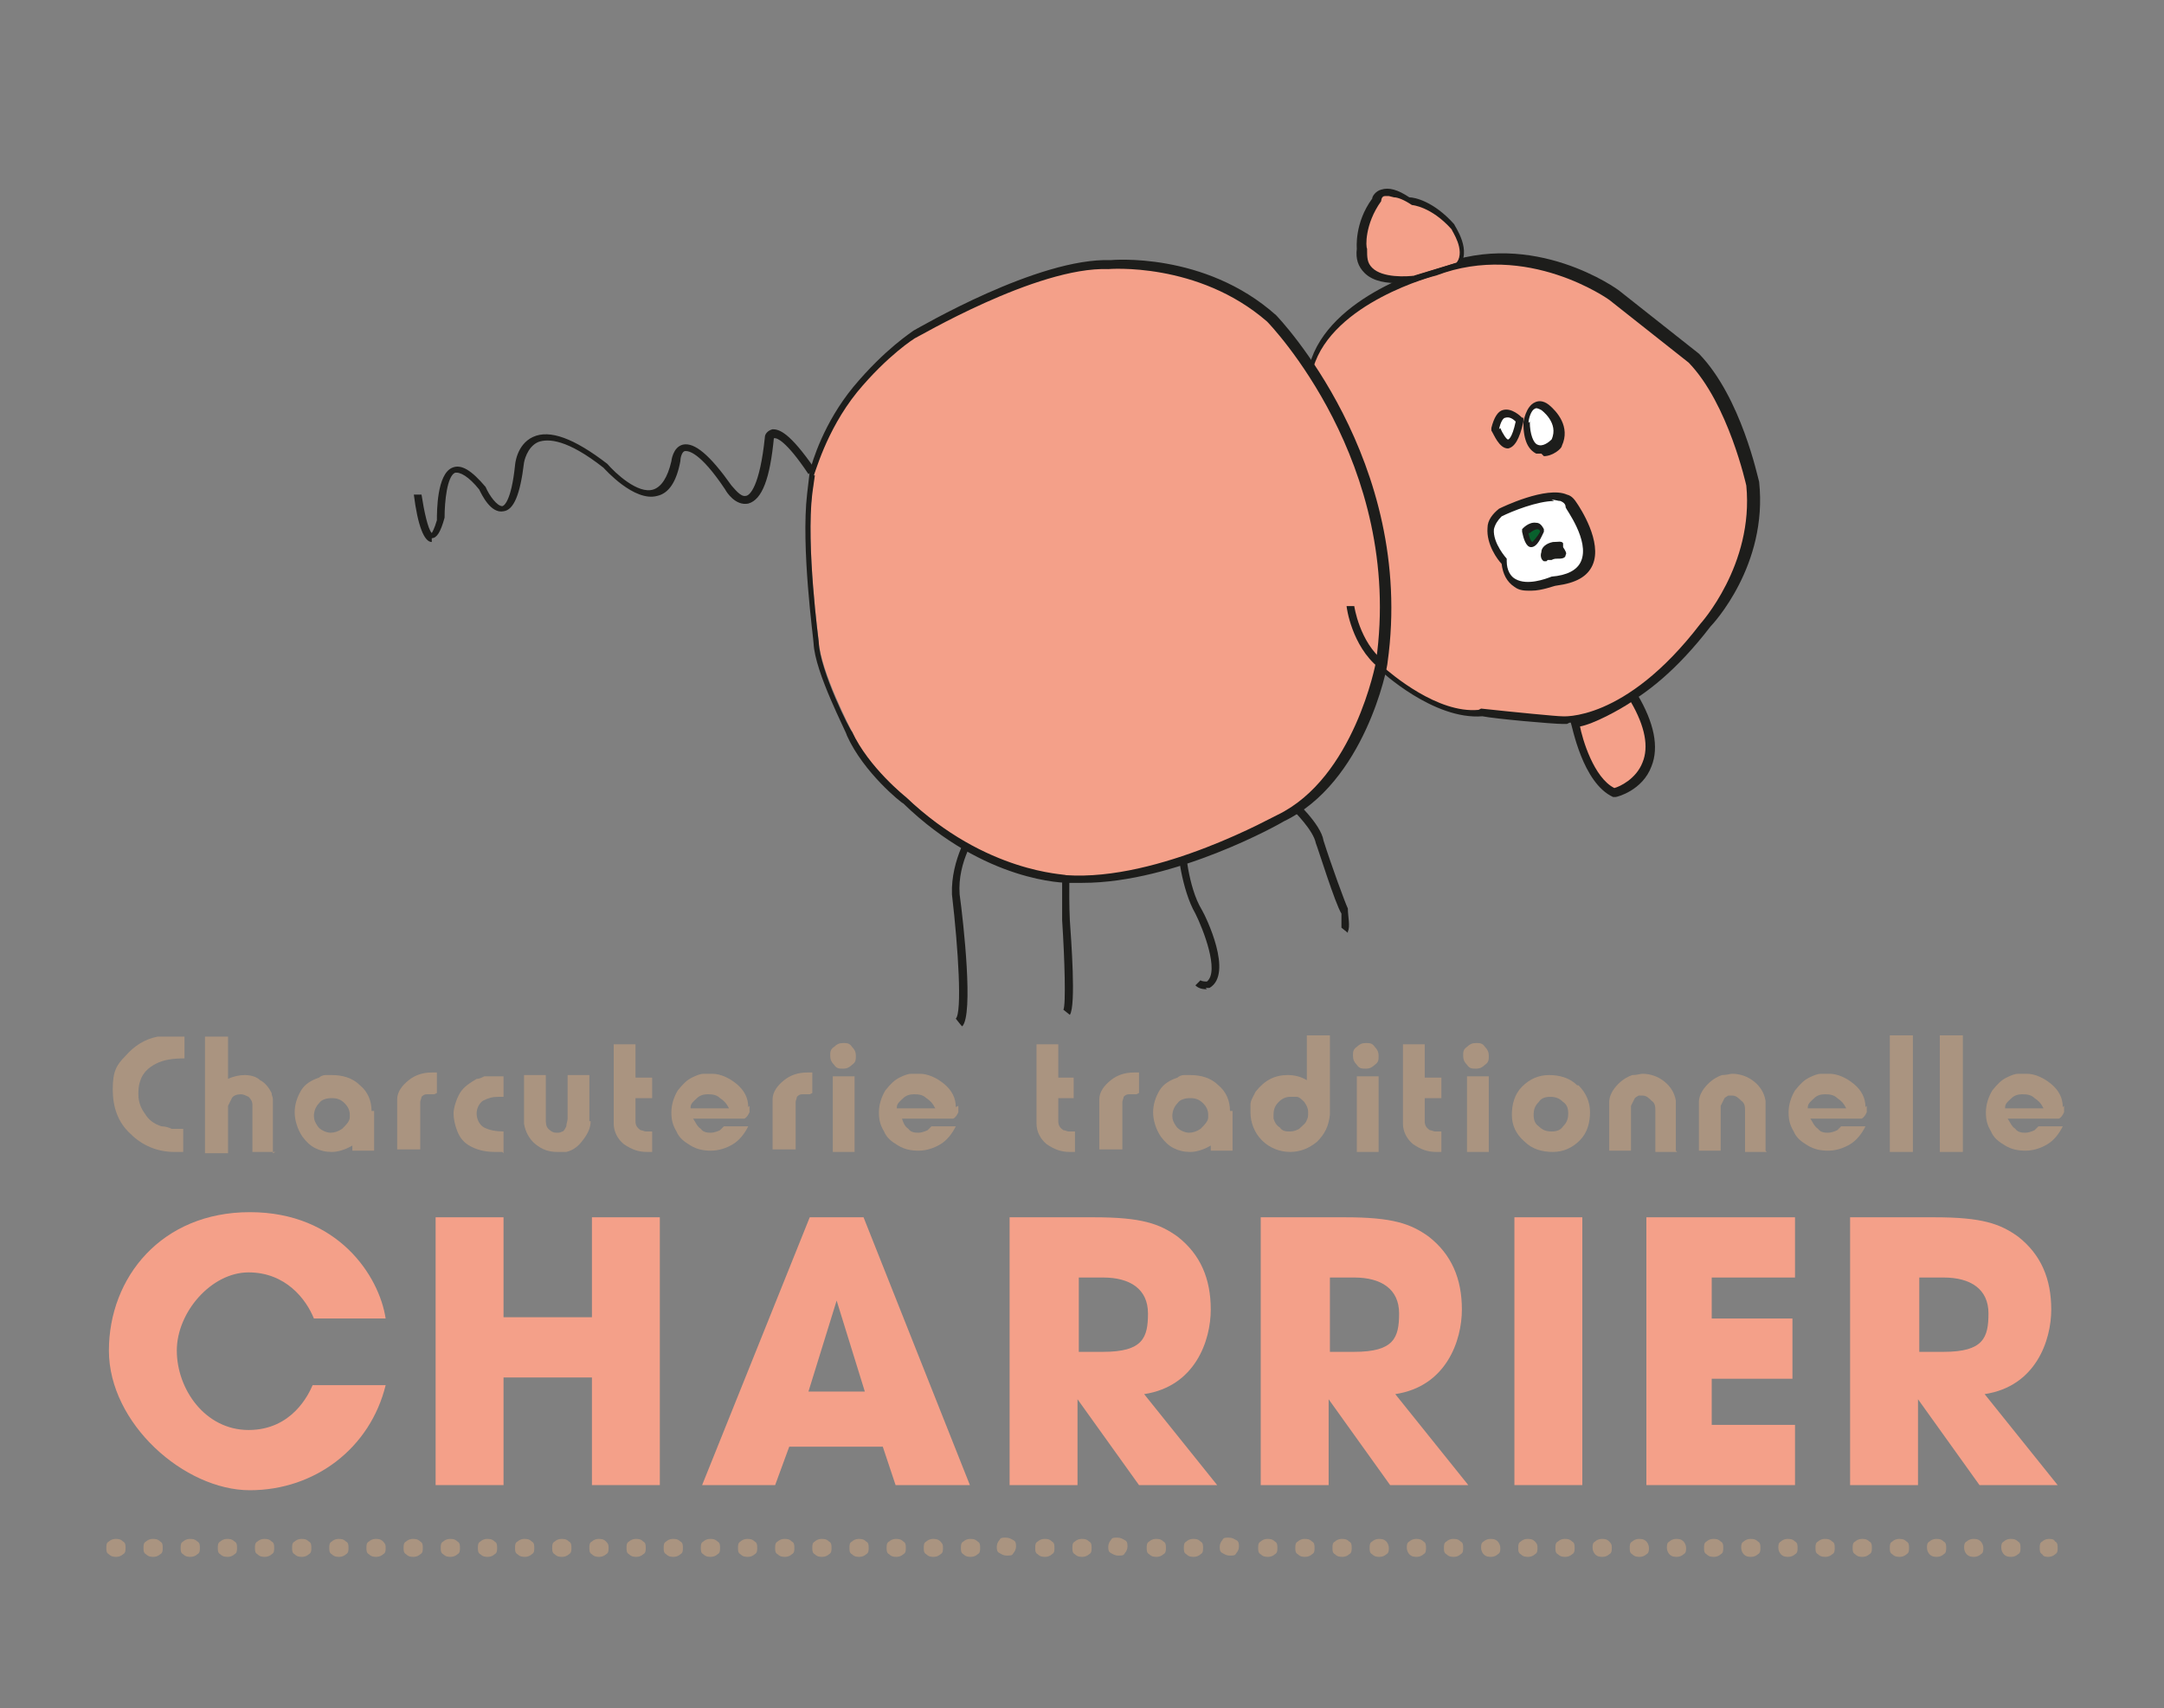 <svg xmlns="http://www.w3.org/2000/svg" id="Calque_1" data-name="Calque 1" viewBox="0 0 168.9 133.3"><rect x="0" y="0" width="168.9" height="133.3" fill="#808080" stroke="none"/><defs><style>      .cls-1 {        fill: #f4a089;      }      .cls-1, .cls-2, .cls-3, .cls-4, .cls-5 {        stroke-width: 0px;      }      .cls-2 {        fill: #1d1d1b;      }      .cls-3 {        fill: #09612d;      }      .cls-4 {        fill: #fff;      }      .cls-5 {        fill: #aa9480;      }    </style></defs><path class="cls-2" d="M75,80l-.4-.5c.5-.5.2-5.4-.3-9.7-.1-2.8,1.5-5.1,1.5-5.2l.5.4s-1.6,2.2-1.4,4.8c.3,2.2,1.1,9.4.2,10.3Z"></path><path class="cls-2" d="M83.5,79.2l-.5-.4c.2-.4.1-3.9-.1-7,0-2.1,0-5.5,0-5.5h.6c0,0-.1,3.4,0,5.5.1,1.5.5,6.7,0,7.4Z"></path><path class="cls-2" d="M94.2,77.2c-.2,0-.6,0-.9-.3l.4-.4c.1.1.4.1.5.1,1-.8-.3-4.1-.9-5.3-1.1-1.9-1.4-5.1-1.4-5.3h.6s.2,3.2,1.3,5c.3.5,2.5,5,.6,6.1h-.1c0,0-.1,0-.2,0Z"></path><path class="cls-2" d="M105.2,72.8l-.5-.4c0-.1,0-.6,0-1.1-.5-.8-1.8-5-2-5.5-.2-1-1.6-2.4-2.1-2.9l.4-.5c0,0,2.1,1.9,2.3,3.2.6,1.9,1.7,4.9,1.9,5.3h0c0,.6.2,1.4,0,1.8Z"></path><path class="cls-5" d="M14.4,82.6c-.9,0-1.6.1-2.2.4-.6.3-1,.7-1.2,1.2-.2.5-.2.9-.2,1.2,0,.6.2,1.1.5,1.5.3.5.7.8,1.3,1,.3,0,.6.1.8.2.3,0,.6,0,.9,0v1.8c0,0-.2,0-.4,0-.2,0-.3,0-.3,0-1.3,0-2.5-.5-3.4-1.4-1-.9-1.4-2.1-1.4-3.5s.3-1.9,1-2.6c.7-.8,1.5-1.3,2.5-1.5.3,0,.6,0,.8,0,.2,0,.6,0,1,0h.3v1.7"></path><path class="cls-5" d="M21.5,89.9h-1.8v-3.7c0-.3-.2-.5-.3-.6-.2-.1-.4-.2-.6-.2-.3,0-.6.1-.7.3-.1.2-.2.4-.3.6v3.7h-1.8v-9.1h1.8v3.3c.4-.2.9-.3,1.3-.3s.9.1,1.2.4c.4.2.7.6.9,1,0,.2.1.3.1.5,0,.2,0,.3,0,.4v3.8"></path><path class="cls-5" d="M26.7,88.1c-.3.2-.6.3-.9.3s-.8-.2-1-.5c-.2-.3-.3-.5-.3-.8s.1-.7.4-1c.2-.3.6-.4,1-.4s.7.1,1,.4c.3.3.4.6.4.9s0,.2,0,.2c0,.3-.3.6-.5.8M29,86.7c0-.8-.3-1.5-.9-2-.6-.6-1.4-.8-2.2-.8s-.3,0-.5,0c-.2,0-.4.1-.5.2-.6.2-1.1.5-1.4,1-.3.5-.5,1.1-.5,1.7s.2,1.3.6,1.9c.3.4.6.7,1,.9.4.2.8.3,1.3.3s1.1-.2,1.6-.5v.4h1.7v-3.1Z"></path><path class="cls-5" d="M33.9,85.4c-.2,0-.4,0-.6,0-.2,0-.3.1-.4.2,0,.1-.1.3-.1.4v3.7h-1.8v-3.9c0-.6.4-1.1.9-1.5.5-.4,1.1-.6,1.8-.6h.4v1.6"></path><path class="cls-5" d="M39.2,89.9h-.5c-.7,0-1.3-.1-1.9-.4-.6-.3-.9-.7-1.1-1.2-.2-.5-.3-1-.3-1.4s.2-1.1.5-1.6c.3-.5.8-.8,1.3-1.1.2,0,.4-.1.6-.2.2,0,.4,0,.6,0h.3c0,0,.2,0,.3,0,0,0,.2,0,.3,0v1.6c0,0-.1,0-.2,0h-.2c-.5,0-.8.1-1.2.3-.3.2-.5.6-.5,1s.2.9.6,1.1c.4.2.9.3,1.5.3v1.7"></path><path class="cls-5" d="M46.1,87.5c0,.6-.3,1.1-.7,1.6-.4.5-.8.7-1.2.8-.4,0-.6,0-.7,0-.7,0-1.2-.2-1.7-.6-.5-.4-.8-1-.9-1.6v-3.8h1.7v3.4c0,.3,0,.6.2.8.2.2.4.3.6.3s.2,0,.2,0c0,0,.1,0,.3-.1.1,0,.2-.2.3-.4,0-.2.1-.4.1-.6v-3.4h1.7v3.6"></path><path class="cls-5" d="M50.9,89.9c-.1,0-.3,0-.4,0-.7,0-1.2-.2-1.8-.6-.5-.4-.8-1-.8-1.6v-6.2h1.7v2.6h1.3s0,1.6,0,1.6h-1.3v1.8c0,.3.1.5.4.7.1,0,.3.1.4.1.1,0,.3,0,.5,0v1.6"></path><path class="cls-5" d="M53.9,86.4c0-.3.3-.5.5-.7.2-.2.5-.3.8-.3s.7,0,1,.3c.3.2.5.4.7.8h-3M58.4,86.4c0-.7-.3-1.3-.9-1.8-.6-.5-1.3-.8-1.9-.8s-.5,0-.7,0c-.2,0-.5.1-.9.3-.4.2-.7.5-1.1,1-.3.5-.5,1.1-.5,1.7s.1,1,.4,1.5c.2.5.6.8,1.1,1.1.5.3,1,.4,1.6.4s1.2-.2,1.7-.5c.5-.3.9-.8,1.2-1.4h-1.9l-.3.3c-.2.1-.5.2-.7.2s-.6,0-.8-.3c-.3-.2-.4-.5-.6-.8h3.4c0,0,.2,0,.3,0,.1,0,.2,0,.3,0,.2-.1.3-.3.4-.5,0-.1,0-.3,0-.5Z"></path><path class="cls-5" d="M63.2,85.4c-.2,0-.4,0-.6,0-.2,0-.3.1-.4.2,0,.1-.1.3-.1.4v3.7h-1.8v-3.9c0-.6.4-1.1.9-1.5.5-.4,1.1-.6,1.8-.6h.4v1.6"></path><path class="cls-5" d="M66.8,82.4c0,.3,0,.5-.3.7-.2.2-.4.3-.7.3s-.5,0-.7-.3c-.2-.2-.3-.4-.3-.7s0-.5.3-.7c.2-.2.4-.3.7-.3s.5,0,.7.3c.2.2.3.4.3.7M66.7,89.9h-1.7v-5.9h1.7v5.9Z"></path><path class="cls-5" d="M70,86.4c0-.3.3-.5.5-.7.2-.2.5-.3.8-.3s.7,0,1,.3c.3.2.5.4.7.8h-3M74.6,86.4c0-.7-.3-1.3-.9-1.8-.6-.5-1.3-.8-1.9-.8s-.5,0-.7,0c-.2,0-.5.1-.9.3-.4.2-.7.5-1.1,1-.3.5-.5,1.1-.5,1.7s.1,1,.4,1.5c.2.5.6.8,1.1,1.1.5.3,1,.4,1.6.4s1.2-.2,1.7-.5c.5-.3.9-.8,1.2-1.4h-1.9l-.3.3c-.2.1-.5.2-.7.2s-.6,0-.8-.3c-.3-.2-.4-.5-.5-.8h3.4c0,0,.2,0,.3,0,.1,0,.2,0,.3,0,.2-.1.3-.3.4-.5,0-.1,0-.3,0-.5Z"></path><path class="cls-5" d="M83.9,89.9c-.1,0-.3,0-.4,0-.7,0-1.2-.2-1.8-.6-.5-.4-.8-1-.8-1.6v-6.2h1.7v2.6h1.2s0,1.6,0,1.6h-1.2v1.8c0,.3.1.5.4.7.1,0,.3.1.4.1.1,0,.3,0,.5,0v1.6"></path><path class="cls-5" d="M88.7,85.4c-.2,0-.4,0-.6,0-.2,0-.3.1-.4.2,0,.1-.1.3-.1.4v3.7h-1.8v-3.9c0-.6.4-1.1.9-1.5.5-.4,1.1-.6,1.8-.6h.4v1.6"></path><path class="cls-5" d="M93.7,88.1c-.3.2-.6.3-.9.3s-.8-.2-1-.5c-.2-.3-.3-.5-.3-.8s.1-.7.4-1c.2-.3.6-.4,1-.4s.7.1,1,.4c.3.3.4.6.4.9s0,.2,0,.2c0,.3-.3.6-.5.8M96,86.7c0-.8-.3-1.5-.9-2-.6-.6-1.4-.8-2.2-.8s-.3,0-.5,0c-.2,0-.4.1-.5.2-.6.2-1.1.5-1.4,1-.3.5-.5,1.1-.5,1.7s.2,1.3.6,1.9c.3.4.6.7,1,.9.4.2.8.3,1.3.3s1.1-.2,1.6-.5v.4h1.7v-3.1Z"></path><path class="cls-5" d="M101.4,88.1c-.2.1-.4.2-.7.2s-.6,0-.8-.3c-.3-.2-.4-.4-.5-.7,0-.1,0-.2,0-.3,0-.4.1-.7.4-1,.3-.3.6-.4.9-.4s.3,0,.5,0c.2,0,.4.2.6.4.2.3.3.5.3.8s0,.4-.1.6c-.1.3-.3.4-.5.6M103.8,80.8h-1.8v3.5c-.5-.3-1-.4-1.5-.4-1,0-1.8.4-2.5,1.3-.2.4-.4.7-.4,1,0,.2,0,.4,0,.6,0,.8.3,1.6.9,2.2.6.6,1.4.9,2.2.9s1.5-.3,2.1-.8c.6-.6.9-1.2,1-2.1v-6.3Z"></path><path class="cls-5" d="M107.6,82.4c0,.3,0,.5-.3.7-.2.2-.4.3-.7.3s-.5,0-.7-.3c-.2-.2-.3-.4-.3-.7s0-.5.3-.7c.2-.2.4-.3.7-.3s.5,0,.7.3c.2.2.3.4.3.7M107.6,89.9h-1.7v-5.9h1.7v5.9Z"></path><path class="cls-5" d="M112.5,89.9c-.1,0-.3,0-.4,0-.7,0-1.2-.2-1.8-.6-.5-.4-.8-1-.8-1.6v-6.2h1.7v2.6h1.3s0,1.6,0,1.6h-1.3v1.8c0,.3.1.5.4.7.1,0,.3.1.4.1.1,0,.3,0,.5,0v1.6"></path><path class="cls-5" d="M116.2,82.4c0,.3,0,.5-.3.7-.2.2-.4.3-.7.3s-.5,0-.7-.3c-.2-.2-.3-.4-.3-.7s0-.5.3-.7c.2-.2.4-.3.7-.3s.5,0,.7.3c.2.2.3.4.3.7M116.2,89.9h-1.7v-5.9h1.7v5.9Z"></path><path class="cls-5" d="M122,87.9c-.2.3-.5.4-.9.4s-.7-.1-1-.4c-.3-.2-.4-.5-.4-.9s.1-.7.4-1c.2-.3.5-.4.9-.4s.7.1,1,.4c.3.2.4.5.4.9s-.1.7-.4,1M123.1,84.7c-.6-.6-1.4-.8-2.2-.8s-1.5.3-2.1.9c-.6.6-.8,1.4-.8,2.2s.3,1.5,1,2.1c.6.6,1.4.8,2.2.8s1.5-.3,2.1-.9c.6-.6.8-1.4.8-2.2s-.3-1.5-.9-2.1Z"></path><path class="cls-5" d="M130.9,89.9h-1.7v-3.2c0-.3,0-.6-.3-.8-.2-.2-.4-.4-.7-.4s-.2,0-.3,0c0,0-.2.1-.3.2-.1.2-.2.4-.3.6v3.5h-1.7v-3.8c0-.5.3-1,.7-1.4.4-.4.8-.6,1.1-.7.4,0,.6-.1.8-.1.6,0,1.2.2,1.7.6.5.4.8.9.9,1.5v3.9"></path><path class="cls-5" d="M137.9,89.9h-1.7v-3.2c0-.3,0-.6-.3-.8-.2-.2-.4-.4-.7-.4s-.2,0-.3,0c0,0-.2.1-.3.2-.1.2-.2.4-.3.6v3.5h-1.7v-3.8c0-.5.3-1,.7-1.4.4-.4.8-.6,1.1-.7.4,0,.6-.1.8-.1.6,0,1.2.2,1.7.6.5.4.8.9.9,1.5v3.9"></path><path class="cls-5" d="M141.1,86.4c0-.3.3-.5.5-.7.2-.2.5-.3.8-.3s.7,0,1,.3c.3.2.5.4.7.8h-3M145.6,86.4c0-.7-.3-1.3-.9-1.8-.6-.5-1.3-.8-1.9-.8s-.5,0-.7,0c-.2,0-.5.1-.9.3-.4.2-.7.5-1.1,1-.3.5-.5,1.1-.5,1.7s.1,1,.4,1.5c.2.5.6.8,1.1,1.1.5.3,1,.4,1.6.4s1.2-.2,1.7-.5c.5-.3.9-.8,1.2-1.4h-1.9l-.3.3c-.2.1-.5.2-.7.2s-.6,0-.8-.3c-.3-.2-.4-.5-.6-.8h3.4c0,0,.2,0,.3,0,.1,0,.2,0,.3,0,.2-.1.3-.3.4-.5,0-.1,0-.3,0-.5Z"></path><rect class="cls-5" x="147.5" y="80.8" width="1.8" height="9.1"></rect><rect class="cls-5" x="151.4" y="80.8" width="1.8" height="9.1"></rect><path class="cls-5" d="M156.5,86.4c0-.3.3-.5.5-.7.2-.2.5-.3.8-.3s.7,0,1,.3c.3.2.5.4.7.8h-3M161,86.4c0-.7-.3-1.3-.9-1.8-.6-.5-1.3-.8-1.9-.8s-.5,0-.7,0c-.2,0-.5.1-.9.3-.4.2-.7.5-1.1,1-.3.5-.5,1.1-.5,1.7s.1,1,.4,1.5c.2.5.6.8,1.1,1.1.5.3,1,.4,1.6.4s1.2-.2,1.7-.5c.5-.3.9-.8,1.2-1.4h-1.9l-.3.3c-.2.1-.5.2-.7.2s-.6,0-.8-.3c-.3-.2-.4-.5-.6-.8h3.4c0,0,.2,0,.3,0s.2,0,.3,0c.2-.1.3-.3.4-.5,0-.1,0-.3,0-.5Z"></path><path class="cls-1" d="M30.1,108.1c-1.2,4.9-5.5,8.2-10.6,8.2s-11-5.2-11-10.9,4.1-10.8,11-10.8,10.1,5,10.6,8.3h-5.6c-.6-1.5-2.2-3.6-5.1-3.6s-5.6,3.1-5.6,6.1,2.2,6.2,5.6,6.2,4.7-2.8,5-3.5h5.6"></path><polyline class="cls-1" points="34 95 39.3 95 39.3 102.8 46.2 102.8 46.2 95 51.5 95 51.5 115.9 46.2 115.9 46.2 107.5 39.3 107.5 39.3 115.9 34 115.9 34 95"></polyline><path class="cls-1" d="M65.3,101.5h0l2.2,7.1h-4.4l2.2-7.1M68.9,112.9l1,3h5.8l-8.3-20.9h-4.2l-8.4,20.9h5.7l1.1-3h7.3Z"></path><path class="cls-1" d="M84.1,99.7h2c2.1,0,3.5.9,3.5,2.8s-.4,3-3.5,3h-1.9v-5.8M79,115.9h5.1v-6.7h0l4.8,6.7h6.1l-5.7-7.1c4-.6,5.2-4.2,5.2-6.6s-.8-4.3-2.6-5.7c-1.4-1-2.8-1.5-6.5-1.5h-6.6v20.9Z"></path><path class="cls-1" d="M103.7,99.7h2c2.1,0,3.5.9,3.5,2.8s-.4,3-3.5,3h-1.9v-5.8M98.6,115.9h5.1v-6.7h0l4.8,6.7h6.1l-5.7-7.1c4-.6,5.2-4.2,5.2-6.6s-.8-4.3-2.6-5.7c-1.4-1-2.8-1.5-6.5-1.5h-6.6v20.9Z"></path><rect class="cls-1" x="118.2" y="95" width="5.3" height="20.9"></rect><polyline class="cls-1" points="128.5 95 140.1 95 140.1 99.7 133.6 99.7 133.6 102.9 139.9 102.9 139.9 107.6 133.6 107.6 133.6 111.2 140.1 111.2 140.1 115.9 128.5 115.9 128.5 95"></polyline><path class="cls-1" d="M149.7,99.7h2c2.1,0,3.5.9,3.5,2.8s-.4,3-3.5,3h-1.9v-5.8M144.6,115.9h5.1v-6.7h0l4.8,6.7h6.1l-5.7-7.1c4-.6,5.2-4.2,5.2-6.6s-.8-4.3-2.6-5.7c-1.4-1-2.8-1.5-6.5-1.5h-6.6v20.9Z"></path><path class="cls-5" d="M9.8,120.8c0,.2,0,.4-.2.5-.1.1-.3.2-.5.2s-.4,0-.6-.2c-.2-.1-.2-.3-.2-.5s0-.4.2-.5c.1-.1.3-.2.5-.2s.4,0,.6.2c.2.1.2.3.2.5"></path><path class="cls-5" d="M12.7,120.8c0,.2,0,.4-.2.5-.1.1-.3.2-.5.2s-.4,0-.6-.2c-.2-.1-.2-.3-.2-.5s0-.4.2-.5c.1-.1.3-.2.5-.2s.4,0,.6.2c.2.1.2.3.2.5"></path><path class="cls-5" d="M15.6,120.8c0,.2,0,.4-.2.5-.1.1-.3.2-.5.2s-.4,0-.6-.2c-.2-.1-.2-.3-.2-.5s0-.4.2-.5c.1-.1.3-.2.5-.2s.4,0,.6.2c.2.1.2.3.2.5"></path><path class="cls-5" d="M18.5,120.8c0,.2,0,.4-.2.5-.1.1-.3.2-.5.2s-.4,0-.6-.2c-.2-.1-.2-.3-.2-.5s0-.4.2-.5c.1-.1.3-.2.5-.2s.4,0,.6.2c.2.1.2.3.2.5"></path><path class="cls-5" d="M21.4,120.8c0,.2,0,.4-.2.5-.1.1-.3.2-.5.2s-.4,0-.6-.2c-.2-.1-.2-.3-.2-.5s0-.4.2-.5c.1-.1.3-.2.5-.2s.4,0,.6.2c.2.1.2.3.2.5"></path><path class="cls-5" d="M24.3,120.8c0,.2,0,.4-.2.5-.1.1-.3.2-.5.2s-.4,0-.6-.2c-.2-.1-.2-.3-.2-.5s0-.4.2-.5c.1-.1.3-.2.5-.2s.4,0,.6.2c.2.1.2.3.2.5"></path><path class="cls-5" d="M27.2,120.8c0,.2,0,.4-.2.5-.1.1-.3.2-.5.2s-.4,0-.6-.2c-.2-.1-.2-.3-.2-.5s0-.4.2-.5c.1-.1.3-.2.5-.2s.4,0,.6.2c.2.1.2.3.2.5"></path><path class="cls-5" d="M30.1,120.8c0,.2,0,.4-.2.5-.1.1-.3.2-.5.2s-.4,0-.6-.2c-.2-.1-.2-.3-.2-.5s0-.4.2-.5c.1-.1.3-.2.5-.2s.4,0,.6.2.2.3.2.5"></path><path class="cls-5" d="M33,120.8c0,.2,0,.4-.2.5-.1.1-.3.2-.5.2s-.4,0-.6-.2c-.2-.1-.2-.3-.2-.5s0-.4.2-.5c.1-.1.3-.2.5-.2s.4,0,.6.2c.2.1.2.3.2.5"></path><path class="cls-5" d="M35.9,120.8c0,.2,0,.4-.2.5-.1.1-.3.2-.5.2s-.4,0-.6-.2c-.2-.1-.2-.3-.2-.5s0-.4.2-.5c.1-.1.3-.2.5-.2s.4,0,.6.2c.2.1.2.3.2.5"></path><path class="cls-5" d="M38.8,120.8c0,.2,0,.4-.2.5-.1.1-.3.2-.5.2s-.4,0-.6-.2c-.2-.1-.2-.3-.2-.5s0-.4.2-.5c.1-.1.3-.2.5-.2s.4,0,.6.2c.2.1.2.3.2.5"></path><path class="cls-5" d="M41.7,120.8c0,.2,0,.4-.2.5-.1.1-.3.2-.5.2s-.4,0-.6-.2c-.2-.1-.2-.3-.2-.5s0-.4.2-.5c.1-.1.3-.2.5-.2s.4,0,.6.2c.2.1.2.3.2.5"></path><path class="cls-5" d="M44.6,120.8c0,.2,0,.4-.2.5-.1.1-.3.2-.5.2s-.4,0-.6-.2c-.2-.1-.2-.3-.2-.5s0-.4.2-.5c.1-.1.3-.2.5-.2s.4,0,.6.2c.2.1.2.3.2.5"></path><path class="cls-5" d="M47.5,120.8c0,.2,0,.4-.2.5-.1.1-.3.2-.5.2s-.4,0-.6-.2c-.2-.1-.2-.3-.2-.5s0-.4.2-.5c.1-.1.3-.2.5-.2s.4,0,.6.2.2.3.2.5"></path><path class="cls-5" d="M50.4,120.8c0,.2,0,.4-.2.5-.1.1-.3.2-.5.2s-.4,0-.6-.2c-.2-.1-.2-.3-.2-.5s0-.4.2-.5c.1-.1.3-.2.5-.2s.4,0,.6.2c.2.1.2.3.2.5"></path><path class="cls-5" d="M53.3,120.8c0,.2,0,.4-.2.5-.1.1-.3.2-.5.2s-.4,0-.6-.2c-.2-.1-.2-.3-.2-.5s0-.4.2-.5c.1-.1.3-.2.5-.2s.4,0,.6.2c.2.1.2.3.2.5"></path><path class="cls-5" d="M56.2,120.8c0,.2,0,.4-.2.5-.1.1-.3.2-.5.2s-.4,0-.6-.2c-.2-.1-.2-.3-.2-.5s0-.4.2-.5c.1-.1.3-.2.5-.2s.4,0,.6.2c.2.1.2.3.2.5"></path><path class="cls-5" d="M59.1,120.8c0,.2,0,.4-.2.5-.1.1-.3.2-.5.2s-.4,0-.6-.2c-.2-.1-.2-.3-.2-.5s0-.4.2-.5c.1-.1.3-.2.5-.2s.4,0,.6.2c.2.1.2.3.2.5"></path><path class="cls-5" d="M62,120.8c0,.2,0,.4-.2.5-.1.1-.3.2-.5.2s-.4,0-.6-.2c-.2-.1-.2-.3-.2-.5s0-.4.2-.5c.1-.1.3-.2.5-.2s.4,0,.6.2c.2.1.2.3.2.5"></path><path class="cls-5" d="M64.9,120.8c0,.2,0,.4-.2.5-.1.1-.3.2-.5.2s-.4,0-.6-.2c-.2-.1-.2-.3-.2-.5s0-.4.2-.5c.1-.1.3-.2.5-.2s.4,0,.6.2c.2.1.2.3.2.5"></path><path class="cls-5" d="M67.8,120.8c0,.2,0,.4-.2.5-.1.1-.3.2-.5.2s-.4,0-.6-.2c-.2-.1-.2-.3-.2-.5s0-.4.2-.5c.1-.1.3-.2.5-.2s.4,0,.6.2c.2.1.2.3.2.5"></path><path class="cls-5" d="M70.7,120.8c0,.2,0,.4-.2.5-.1.1-.3.2-.5.2s-.4,0-.6-.2c-.2-.1-.2-.3-.2-.5s0-.4.2-.5c.1-.1.3-.2.5-.2s.4,0,.6.2c.2.1.2.3.2.5"></path><path class="cls-5" d="M73.6,120.8c0,.2,0,.4-.2.5-.1.1-.3.2-.5.2s-.4,0-.6-.2c-.2-.1-.2-.3-.2-.5s0-.4.2-.5c.1-.1.3-.2.5-.2s.4,0,.6.2.2.3.2.5"></path><path class="cls-5" d="M76.5,120.8c0,.2,0,.4-.2.5-.1.1-.3.2-.5.2s-.4,0-.6-.2c-.2-.1-.2-.3-.2-.5s0-.4.2-.5c.1-.1.3-.2.5-.2s.4,0,.6.2c.2.1.2.3.2.5"></path><path class="cls-5" d="M79.1,120.2c-.2-.1-.3-.2-.6-.2s-.4,0-.5.2c-.1.1-.2.3-.2.5s0,.4.2.5c.2.1.3.2.6.2s.4,0,.5-.2c.1-.1.2-.3.2-.5s0-.4-.2-.5"></path><path class="cls-5" d="M82.3,120.8c0,.2,0,.4-.2.5-.1.1-.3.2-.5.2s-.4,0-.6-.2c-.2-.1-.2-.3-.2-.5s0-.4.2-.5c.1-.1.3-.2.5-.2s.4,0,.6.2c.2.1.2.3.2.5"></path><path class="cls-5" d="M85.2,120.8c0,.2,0,.4-.2.5-.1.1-.3.2-.5.2s-.4,0-.6-.2c-.2-.1-.2-.3-.2-.5s0-.4.2-.5c.1-.1.3-.2.5-.2s.4,0,.6.2c.2.1.2.3.2.5"></path><path class="cls-5" d="M87.8,120.2c-.2-.1-.3-.2-.6-.2s-.4,0-.5.2c-.1.1-.2.3-.2.5s0,.4.2.5c.2.1.3.2.6.2s.4,0,.5-.2c.1-.1.2-.3.2-.5s0-.4-.2-.5"></path><path class="cls-5" d="M91,120.8c0,.2,0,.4-.2.5-.1.1-.3.2-.5.2s-.4,0-.6-.2c-.2-.1-.2-.3-.2-.5s0-.4.2-.5c.1-.1.3-.2.5-.2s.4,0,.6.2c.2.1.2.3.2.5"></path><path class="cls-5" d="M93.9,120.8c0,.2,0,.4-.2.5-.1.1-.3.2-.5.2s-.4,0-.6-.2c-.2-.1-.2-.3-.2-.5s0-.4.2-.5c.1-.1.3-.2.5-.2s.4,0,.6.2c.2.1.2.3.2.5"></path><path class="cls-5" d="M96.5,120.2c-.2-.1-.3-.2-.6-.2s-.4,0-.5.2c-.1.1-.2.3-.2.5s0,.4.2.5c.2.1.3.2.6.2s.4,0,.5-.2c.1-.1.2-.3.2-.5s0-.4-.2-.5"></path><path class="cls-5" d="M99.7,120.8c0,.2,0,.4-.2.5-.1.1-.3.2-.5.2s-.4,0-.6-.2c-.2-.1-.2-.3-.2-.5s0-.4.2-.5c.1-.1.3-.2.5-.2s.4,0,.6.2c.2.1.2.3.2.5"></path><path class="cls-5" d="M102.6,120.8c0,.2,0,.4-.2.5-.1.1-.3.2-.5.2s-.4,0-.6-.2c-.2-.1-.2-.3-.2-.5s0-.4.2-.5c.1-.1.3-.2.5-.2s.4,0,.6.2c.2.1.2.3.2.5"></path><path class="cls-5" d="M105.5,120.8c0,.2,0,.4-.2.5-.1.1-.3.2-.5.2s-.4,0-.6-.2c-.2-.1-.2-.3-.2-.5s0-.4.2-.5c.1-.1.3-.2.5-.2s.4,0,.6.2c.2.1.2.3.2.5"></path><path class="cls-5" d="M108.4,120.8c0,.2,0,.4-.2.5-.1.1-.3.2-.5.2s-.4,0-.6-.2c-.2-.1-.2-.3-.2-.5s0-.4.2-.5c.1-.1.3-.2.5-.2s.4,0,.6.2c.1.1.2.3.2.5"></path><path class="cls-5" d="M111.3,120.8c0,.2,0,.4-.2.5-.1.1-.3.2-.5.2s-.4,0-.6-.2c-.1-.1-.2-.3-.2-.5s0-.4.2-.5c.1-.1.3-.2.5-.2s.4,0,.6.2c.2.1.2.3.2.5"></path><path class="cls-5" d="M114.2,120.8c0,.2,0,.4-.2.5-.1.1-.3.2-.5.2s-.4,0-.6-.2c-.2-.1-.2-.3-.2-.5s0-.4.2-.5c.1-.1.3-.2.5-.2s.4,0,.6.2c.2.1.2.3.2.5"></path><path class="cls-5" d="M117.1,120.8c0,.2,0,.4-.2.5-.1.1-.3.2-.5.2s-.4,0-.6-.2c-.1-.1-.2-.3-.2-.5s0-.4.2-.5c.1-.1.3-.2.5-.2s.4,0,.6.2c.1.1.2.3.2.5"></path><path class="cls-5" d="M120,120.8c0,.2,0,.4-.2.5-.1.1-.3.2-.5.2s-.4,0-.6-.2c-.2-.1-.2-.3-.2-.5s0-.4.2-.5c.1-.1.3-.2.5-.2s.4,0,.6.2.2.3.2.5"></path><path class="cls-5" d="M122.9,120.8c0,.2,0,.4-.2.5-.1.1-.3.2-.5.2s-.4,0-.6-.2c-.2-.1-.2-.3-.2-.5s0-.4.2-.5c.1-.1.3-.2.5-.2s.4,0,.6.2c.2.1.2.3.2.5"></path><path class="cls-5" d="M125.8,120.8c0,.2,0,.4-.2.5-.1.1-.3.2-.5.2s-.4,0-.6-.2c-.1-.1-.2-.3-.2-.5s0-.4.2-.5c.1-.1.3-.2.5-.2s.4,0,.6.2.2.3.2.5"></path><path class="cls-5" d="M128.7,120.8c0,.2,0,.4-.2.5-.1.1-.3.2-.5.2s-.4,0-.6-.2c-.2-.1-.2-.3-.2-.5s0-.4.2-.5c.1-.1.3-.2.5-.2s.4,0,.6.2c.1.1.2.3.2.5"></path><path class="cls-5" d="M131.6,120.8c0,.2,0,.4-.2.5-.1.1-.3.2-.5.2s-.4,0-.6-.2c-.1-.1-.2-.3-.2-.5s0-.4.2-.5c.1-.1.3-.2.5-.2s.4,0,.6.2c.1.1.2.3.2.5"></path><path class="cls-5" d="M134.5,120.8c0,.2,0,.4-.2.5-.1.1-.3.2-.5.2s-.4,0-.6-.2c-.2-.1-.2-.3-.2-.5s0-.4.2-.5c.1-.1.3-.2.5-.2s.4,0,.6.2c.2.1.2.3.2.5"></path><path class="cls-5" d="M137.4,120.8c0,.2,0,.4-.2.5-.1.1-.3.2-.5.2s-.4,0-.6-.2c-.1-.1-.2-.3-.2-.5s0-.4.2-.5c.1-.1.3-.2.5-.2s.4,0,.6.2c.2.1.2.3.2.5"></path><path class="cls-5" d="M140.3,120.8c0,.2,0,.4-.2.5-.1.1-.3.2-.5.2s-.4,0-.6-.2c-.1-.1-.2-.3-.2-.5s0-.4.2-.5c.1-.1.3-.2.5-.2s.4,0,.6.2c.2.1.2.3.2.5"></path><path class="cls-5" d="M143.2,120.8c0,.2,0,.4-.2.5-.1.1-.3.2-.5.2s-.4,0-.6-.2c-.2-.1-.2-.3-.2-.5s0-.4.2-.5c.1-.1.3-.2.5-.2s.4,0,.6.2c.2.1.2.3.2.5"></path><path class="cls-5" d="M146.1,120.8c0,.2,0,.4-.2.5-.1.1-.3.2-.5.2s-.4,0-.6-.2c-.2-.1-.2-.3-.2-.5s0-.4.2-.5c.1-.1.3-.2.5-.2s.4,0,.6.2c.2.1.2.3.2.5"></path><path class="cls-5" d="M149,120.8c0,.2,0,.4-.2.5-.1.1-.3.2-.5.2s-.4,0-.6-.2c-.2-.1-.2-.3-.2-.5s0-.4.2-.5c.1-.1.3-.2.5-.2s.4,0,.6.2c.2.1.2.3.2.5"></path><path class="cls-5" d="M151.9,120.8c0,.2,0,.4-.2.5-.1.1-.3.2-.5.2s-.4,0-.6-.2c-.1-.1-.2-.3-.2-.5s0-.4.2-.5c.1-.1.3-.2.5-.2s.4,0,.6.2c.2.1.2.3.2.5"></path><path class="cls-5" d="M154.8,120.8c0,.2,0,.4-.2.5-.1.1-.3.2-.5.2s-.4,0-.6-.2c-.1-.1-.2-.3-.2-.5s0-.4.2-.5c.1-.1.3-.2.5-.2s.4,0,.6.2c.1.1.2.3.2.5"></path><path class="cls-5" d="M157.7,120.8c0,.2,0,.4-.2.5-.1.1-.3.2-.5.2s-.4,0-.6-.2c-.1-.1-.2-.3-.2-.5s0-.4.2-.5c.1-.1.3-.2.5-.2s.4,0,.6.2c.2.1.2.3.2.5"></path><path class="cls-5" d="M160.6,120.8c0,.2,0,.4-.2.5-.1.1-.3.2-.5.2s-.4,0-.5-.2c-.2-.1-.2-.3-.2-.5s0-.4.2-.5c.1-.1.3-.2.5-.2s.4,0,.5.2c.2.1.2.3.2.5"></path><path class="cls-1" d="M115.6,55.6s5.8.7,6.3.6c0,0,5,.6,11.1-7.3,0,0,4.3-4.6,3.7-11,0,0-1.4-6.5-4.6-9.8l-6.2-4.9s-6.5-4.8-13.8-1.9c0,0-8.4,2.1-9.8,7.6,0,0,7.8,10.6,5.4,23.3,0,0,4.2,3.9,7.9,3.6"></path><path class="cls-2" d="M122.3,56.5c-.1,0-.2,0-.3,0-.8,0-5.3-.4-6.3-.6-3.8.3-7.9-3.5-8.1-3.7h-.1c0-.1,0-.3,0-.3,2.3-12.4-5.3-23-5.3-23.1h0c0-.1,0-.3,0-.3,1.5-5.5,9.7-7.7,10.1-7.8,7.4-2.9,14,1.9,14.1,2l6.2,4.9c3.3,3.4,4.6,9.7,4.7,10,.7,6.5-3.6,11.1-3.8,11.3-5.3,6.9-9.8,7.5-11,7.5ZM115.6,55.3h0c2.8.3,5.9.6,6.3.6h0s0,0,0,0c0,0,4.9.5,10.8-7.2,0,0,4.2-4.6,3.6-10.8,0,0-1.4-6.4-4.5-9.6l-6.2-4.9c0,0-6.4-4.6-13.5-1.9-.1,0-8.1,2.1-9.6,7.2.9,1.2,7.6,11.4,5.4,23.3.7.6,4.3,3.7,7.5,3.4h0Z"></path><path class="cls-1" d="M110.4,21.6s-4.5.8-4.1-2.3c0,0-.2-2,1.2-3.8,0,0,.4-1.4,2.5,0,0,0,1.6,0,3.4,2,0,0,1.3,1.8.3,3l-3.3,1"></path><path class="cls-2" d="M109.2,22.1c-.9,0-2-.1-2.7-.8-.5-.5-.7-1.1-.6-1.9,0,0-.2-2,1.2-3.9,0-.2.3-.6.7-.7.6-.2,1.3,0,2.2.6.4,0,1.9.3,3.5,2.1,0,.1,1.5,2.1.3,3.4h0c0,0-3.4,1.1-3.4,1.1,0,0-.6,0-1.2,0ZM108.4,15.3c0,0-.2,0-.3,0-.3,0-.3.4-.3.4h0c-1.3,1.8-1.2,3.6-1.1,3.7,0,.7,0,1.1.4,1.5.8.8,2.7.7,3.4.6l3.2-1c.7-1-.4-2.5-.4-2.6-1.6-1.8-3.1-1.9-3.1-1.9h0s0,0,0,0c-.6-.4-1.1-.6-1.4-.6Z"></path><path class="cls-1" d="M127.5,54.3s-3.7,2.3-4.5,2c0,0,.8,4.6,3.1,5.6,0,0,5.2-1.4,1.5-7.5"></path><path class="cls-2" d="M126,62.2h-.1c-2.4-1.1-3.2-5.6-3.3-5.8v-.5c0,0,.4.2.4.2.5.2,2.6-.9,4.3-2l.3-.2.2.3c1.3,2.2,1.7,4.1,1.1,5.6-.7,1.9-2.7,2.4-2.8,2.4h-.1ZM123.3,56.6c.2,1.1,1.1,4.1,2.7,4.9.4-.1,1.7-.7,2.2-2,.5-1.2.2-2.8-.9-4.7-.9.6-2.9,1.7-4,1.9Z"></path><path class="cls-4" d="M117.4,43.8s-2.2-2.5-.3-3.9c0,0,4.9-2.4,5.6-.5,0,0,3.9,5.4-1.3,5.9,0,0-3.7,1.6-4-1.5"></path><path class="cls-2" d="M119.5,46.1c-.5,0-.9,0-1.3-.3-.6-.4-.9-1-1-1.8-.3-.3-1.2-1.5-1.1-2.8,0-.6.4-1.1.9-1.5.2-.1,3.7-1.8,5.3-1.1.4.1.6.4.8.7.2.3,2,3,1.2,4.8-.4.9-1.3,1.4-2.8,1.6-.2,0-1.1.4-2,.4ZM121.3,39.1c-1.3,0-3.3.8-4.1,1.2-.3.3-.5.6-.6,1-.1,1.1,1,2.3,1,2.3h0c0,0,0,.2,0,.2,0,.7.3,1.2.7,1.4.9.5,2.3,0,2.8-.2h0c1.2-.1,2-.5,2.3-1.2.7-1.6-1.2-4.1-1.2-4.2h0c0-.3-.2-.4-.4-.5-.2,0-.4-.1-.7-.1Z"></path><path class="cls-3" d="M119,41.5s.9-1,1.3,0c0,0-1,2.3-1.3,0"></path><path class="cls-2" d="M119.5,42.7s0,0,0,0c-.4,0-.6-.7-.7-1.2h0c0-.1,0-.2,0-.2,0,0,.5-.6,1.1-.5.2,0,.4.1.6.5h0c0,0,0,.2,0,.2-.2.4-.5,1.2-1,1.2ZM119.3,41.6c.1.6.3.7.3.7,0,0,.4-.4.6-.8,0-.2-.2-.2-.2-.2-.2,0-.5.2-.6.3Z"></path><path class="cls-2" d="M121.5,42.6c.9,1-.2.6-.7.9-.5.3-.6-.9.3-1.1.9-.2.3.2.3.2"></path><path class="cls-2" d="M120.7,43.8c0,0-.2,0-.2,0-.2-.1-.3-.4-.2-.7,0-.4.4-.7.9-.8.4,0,.7-.1.8.1,0,.1,0,.2,0,.3.2.3.3.5.2.6,0,.3-.4.3-.6.3-.2,0-.3,0-.5.1,0,0-.2,0-.3,0ZM121.3,42.6s0,0,0,0c-.3,0-.4.3-.5.4,0,.2,0,.3,0,.3.2-.1.4-.2.6-.2,0,0,.2,0,.3,0,0,0,0-.2-.3-.3h0Z"></path><path class="cls-4" d="M118.6,32.8s-1.5-1.6-1.9.7c0,0,1.2,3.1,1.9-.7"></path><path class="cls-2" d="M117.7,35c-.7,0-1.1-1.1-1.3-1.4h0c0,0,0-.2,0-.2.2-.8.5-1.3.9-1.4.7-.2,1.4.5,1.5.6h.1c0,.1,0,.3,0,.3-.3,1.4-.7,2-1.2,2.1,0,0,0,0,0,0ZM117.1,33.4c.2.5.5.9.6.9h0s.3,0,.6-1.4c-.2-.2-.5-.4-.8-.3-.2,0-.4.4-.5.9Z"></path><path class="cls-4" d="M119.1,32.9s.3-2,1.5-1.2c0,0,1.6,1.2.9,2.8,0,0-2.2,2-2.4-1.6"></path><path class="cls-2" d="M120.3,35.4c-.1,0-.3,0-.4,0-.6-.3-1-1-1-2.4h0s0,0,0,0c0-.1.2-1.3.9-1.6.2-.1.6-.2,1.1.2.6.5,1.7,1.7,1,3.2h0c0,.2-.7.8-1.4.8ZM119.4,32.9c0,1,.3,1.7.6,1.8.4.2.9-.2,1.1-.4.6-1.3-.8-2.3-.8-2.3-.2-.1-.4-.2-.5-.1-.3.1-.5.8-.5,1.1Z"></path><path class="cls-1" d="M63.4,37s.8-3.5,3.4-6.7c2.5-3,4.6-4.3,4.6-4.3,0,0,9.6-5.7,15.3-5.5,0,0,7.2-.7,12.7,4.2,0,0,10.8,11,8.6,26.8,0,0-1.7,9.2-7.9,12.2,0,0-9.2,5.3-16.6,4.7,0,0-6.3,0-12.7-6.1,0,0-3-2.3-4.3-5.2,0,0-2.5-4.8-2.6-7.1,0,0-1-7.4-.5-11.6l.2-1.7"></path><path class="cls-2" d="M84.5,68.9c-.4,0-.8,0-1.1,0-.2,0-6.5,0-12.9-6.2-.1,0-3.1-2.4-4.4-5.3,0-.2-2.5-4.9-2.6-7.2,0-.3-1-7.5-.5-11.7l.2-1.7h0c.2-.8,1.1-3.8,3.4-6.6,2.5-3,4.6-4.3,4.7-4.4.4-.2,9.7-5.7,15.4-5.5,0,0,7.3-.7,12.9,4.3.1.1,10.9,11.3,8.7,27.1,0,.4-1.8,9.4-8.1,12.4-.3.2-8.5,4.8-15.7,4.8ZM63.6,37.1l-.2,1.4c-.5,4.1.5,11.5.5,11.6.1,2.3,2.5,7,2.6,7,1.3,2.8,4.2,5.1,4.2,5.1,6.3,6,12.5,6,12.5,6.1,7.3.5,16.4-4.7,16.5-4.7,6-2.9,7.7-11.9,7.7-12,2.2-15.5-8.4-26.4-8.5-26.5-5.4-4.7-12.4-4.1-12.4-4.1-5.6-.2-15,5.4-15.1,5.4,0,0-2.1,1.3-4.5,4.2-2.5,3.1-3.3,6.5-3.4,6.5h0Z"></path><path class="cls-2" d="M33.7,42.3s0,0,0,0c-.6,0-1.1-1.3-1.4-3.7h.6c.2,1.3.5,2.7.8,3,0,0,.2-.3.4-1,0-.7,0-3.6,1.2-4.1.7-.3,1.5.2,2.6,1.5h0c.3.7.9,1.5,1.3,1.5.1,0,.7-.3,1-3.2,0,0,.1-1.6,1.4-2.2,1.3-.6,3.2.1,5.8,2.1.6.7,2.4,2.4,3.6,2,.6-.2,1.1-.9,1.4-2.2,0,0,.1-1.1.9-1.3.9-.2,2.1.8,3.8,3.2.2.2.7.9,1.1.8.3,0,1.1-.7,1.5-4.6,0-.2.2-.5.6-.6.5,0,1.3.2,3.3,3.1l-.5.4c-1.8-2.7-2.5-2.8-2.6-2.8,0,0,0,0-.1,0-.3,3.1-.9,4.8-2,5.1-1,.2-1.7-.9-1.8-1.1-2-3-2.9-3-3.1-3-.3,0-.4.6-.4.8-.3,1.6-.9,2.5-1.8,2.7-1.8.5-4.1-2.1-4.2-2.2-2.8-2.2-4.3-2.3-5.1-2-.9.4-1.1,1.6-1.1,1.6-.3,2.5-.8,3.7-1.6,3.8-1,.2-1.7-1.3-1.9-1.7-.8-1-1.5-1.4-1.9-1.3-.6.3-.8,2.2-.8,3.5h0s0,0,0,0c-.3,1.1-.6,1.6-1,1.6Z"></path><path class="cls-2" d="M107.6,52.1c-2.1-1.7-2.5-4.7-2.5-4.8h.6c0,0,.4,2.8,2.3,4.3l-.4.5Z"></path></svg>